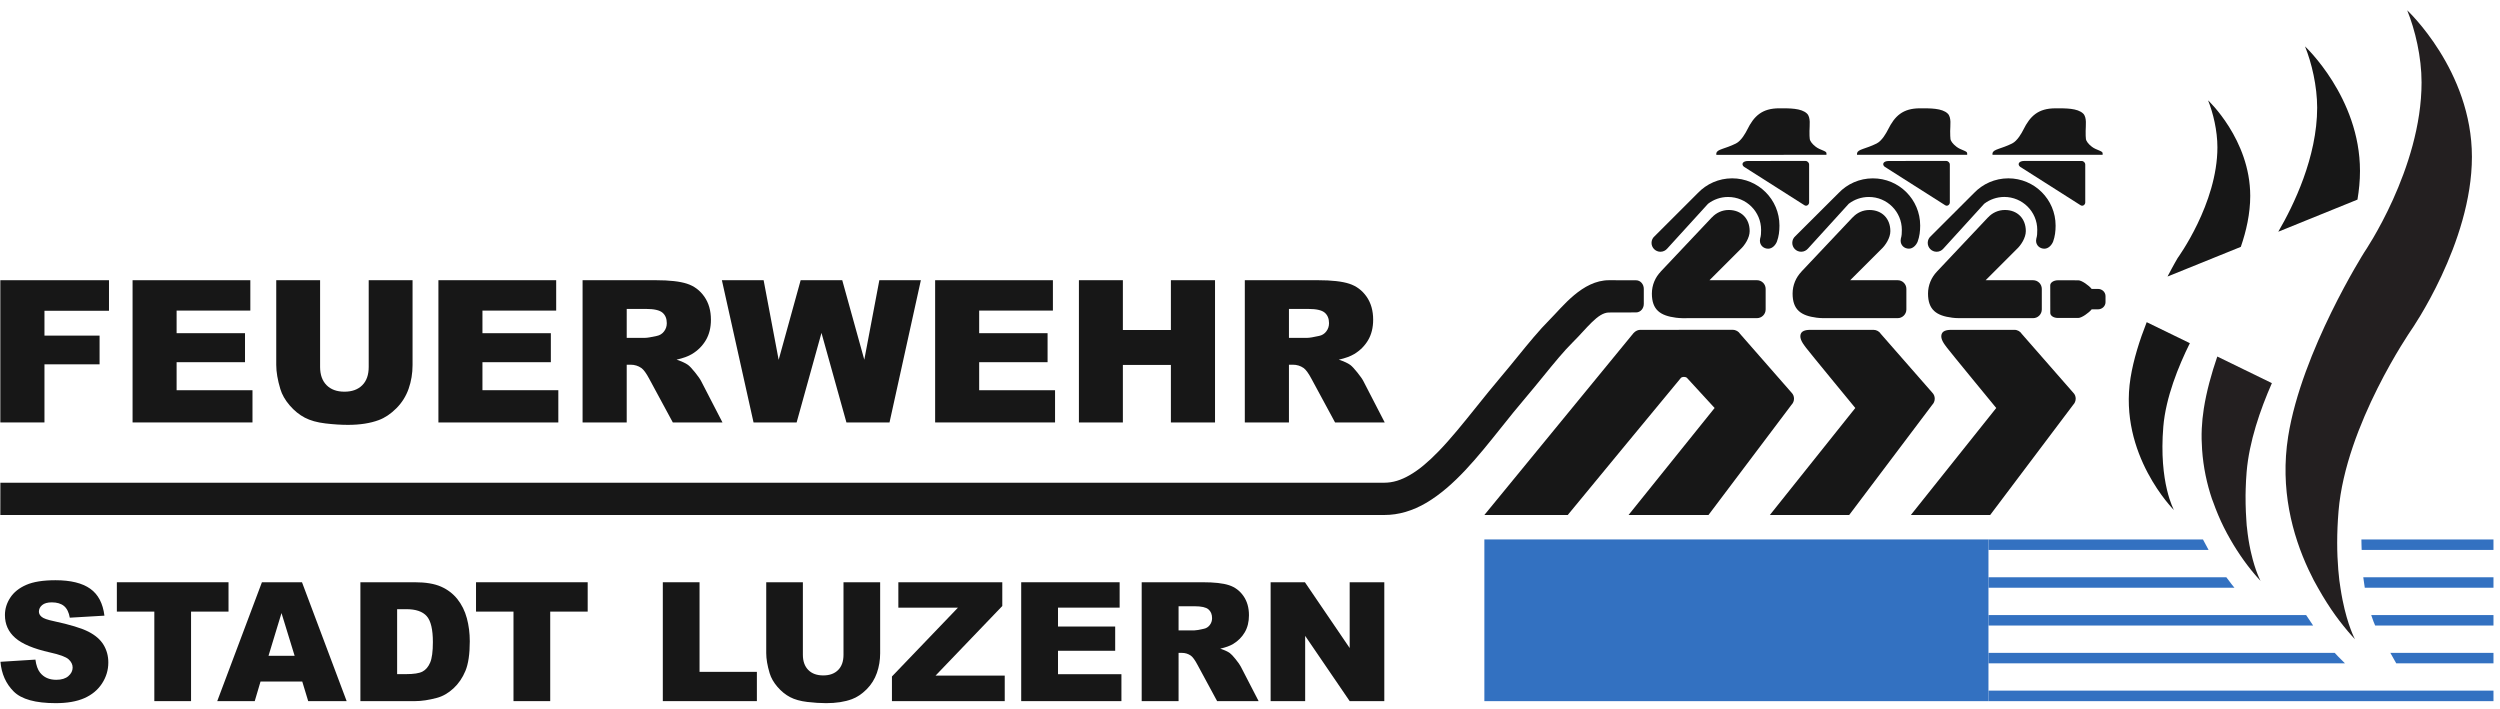 <?xml version="1.0" encoding="UTF-8" standalone="no"?>
<!-- Created with Inkscape (http://www.inkscape.org/) -->

<svg
   version="1.1"
   id="svg1"
   width="303.08"
   height="85.907"
   viewBox="0 0 303.08 85.907"
   sodipodi:docname="Logo_Feuerwehr_Luzern_rgb_8_2016.eps"
   xmlns:inkscape="http://www.inkscape.org/namespaces/inkscape"
   xmlns:sodipodi="http://sodipodi.sourceforge.net/DTD/sodipodi-0.dtd"
   xmlns="http://www.w3.org/2000/svg"
   xmlns:svg="http://www.w3.org/2000/svg">
  <defs
     id="defs1" />
  <sodipodi:namedview
     id="namedview1"
     pagecolor="#ffffff"
     bordercolor="#000000"
     borderopacity="0.25"
     inkscape:showpageshadow="2"
     inkscape:pageopacity="0.0"
     inkscape:pagecheckerboard="0"
     inkscape:deskcolor="#d1d1d1">
    <inkscape:page
       x="0"
       y="0"
       inkscape:label="1"
       id="page1"
       width="303.08"
       height="85.907"
       margin="0"
       bleed="0" />
  </sodipodi:namedview>
  <g
     id="g1"
     inkscape:groupmode="layer"
     inkscape:label="1">
    <g
       id="group-R5">
      <path
         id="path2"
         d="m 1622.01,440.34 c 0,23.765 -19.3,43.027 -43.14,43.027 -12.26,-0.023 -23.36,-5.125 -31.2,-13.34 l -39.42,-39.379 c -1.75,-1.46 -2.85,-3.632 -2.85,-6.093 0,-4.473 3.63,-8.102 8.13,-8.121 2.5,0.019 4.68,1.148 6.16,2.871 l 37.23,40.879 c 5.08,3.886 11.41,6.211 18.28,6.187 16.61,0 30.08,-13.394 30.08,-30 0,-2.953 -0.08,-5.23 -0.89,-7.965 0,0 -0.16,-0.957 -0.2,-1.836 -0.04,-4.257 3.32,-7.347 7.57,-7.347 3.8,0.023 6.72,3.406 7.93,6.484 1.73,4.633 2.32,9.418 2.32,14.633"
         style="fill:#171717;fill-opacity:1;fill-rule:nonzero;stroke:none"
         transform="matrix(0.133,0,0,-0.133,0,85.907)" />
      <path
         id="path3"
         d="m 1664.85,506.316 c 0,2.09 -5.62,2.68 -9.73,5.801 -3.62,2.75 -5.23,5.469 -5.47,6.906 -0.27,1.411 -0.27,4.223 -0.27,7.504 0,4.672 1.34,12.43 -2.3,15.883 -5.19,4.981 -15.97,4.785 -25.24,4.785 -15.73,0 -23.08,-7.09 -29.22,-19.492 -1.36,-2.758 -5.34,-10.16 -10.31,-12.601 -10.04,-5 -17.19,-5.172 -17.77,-8.77 h -0.08 v -0.43 c 0,0 -0.04,-0.015 0,-0.039 v 0 -1.093 l 100.39,0.023 v 1.523"
         style="fill:#171717;fill-opacity:1;fill-rule:nonzero;stroke:none"
         transform="matrix(0.133,0,0,-0.133,0,85.907)" />
      <path
         id="path4"
         d="m 1644.81,458.832 c 2.11,-1.309 4.23,0.648 4.23,2.52 v 34.492 c 0,1.855 -1.53,3.379 -3.37,3.367 l -52.22,-0.031 c -5.24,0 -6.37,-3.157 -3.83,-5.25 l 55.19,-35.098"
         style="fill:#171717;fill-opacity:1;fill-rule:nonzero;stroke:none"
         transform="matrix(0.133,0,0,-0.133,0,85.907)" />
      <path
         id="path5"
         d="m 1601.49,390.508 -43.27,-0.012 28.15,28.125 c 4.11,3.746 8.48,10.606 8.48,16.641 0,11.402 -7.61,19.238 -19.1,19.254 -6.01,-0.016 -11.45,-2.621 -15.24,-6.7 l -0.03,0.036 -46.76,-49.543 0.04,-0.024 c -5,-5.215 -8.04,-12.222 -8.04,-19.992 0,-14.773 7.65,-20.145 21.99,-21.973 0.73,-0.218 4.92,-0.398 5.74,-0.418 l 68,0.02 c 4.42,0 7.97,3.555 7.97,7.93 v 18.73 c 0,4.371 -3.55,7.914 -7.93,7.926"
         style="fill:#171717;fill-opacity:1;fill-rule:nonzero;stroke:none"
         transform="matrix(0.133,0,0,-0.133,0,85.907)" />
      <path
         id="path6"
         d="m 1495.18,345.262 84.28,0.015 c 2.85,-0.015 5.32,-1.523 6.73,-3.765 l 46.83,-53.485 c 3.04,-3.027 3.01,-8.019 -0.08,-11.152 l -75.62,-100.379 -72.85,0.016 78.43,97.515 c 0,0 -24.28,26.536 -25.17,27.414 -1.3,1.266 -4.34,1.231 -5.56,0 -0.86,-0.839 -103.14,-124.945 -103.14,-124.945 h -76 l 135.4,165.117 c 0,0 2.58,3.649 6.75,3.649"
         style="fill:#171717;fill-opacity:1;fill-rule:nonzero;stroke:none"
         transform="matrix(0.133,0,0,-0.133,0,85.907)" />
      <path
         id="path7"
         d="m 1491.36,390.43 c 0,0 -15.76,0.066 -24.71,0.066 -24.31,-0.016 -42.37,-24.258 -53.84,-35.711 -9.92,-9.93 -19.42,-21.601 -29.48,-33.965 -4.92,-6.047 -9.99,-12.273 -15.31,-18.554 -7.62,-8.977 -14.95,-18.118 -22.09,-27.012 -12.06,-15.031 -23.45,-29.227 -34.68,-40.777 -9.45,-9.782 -17.89,-16.77 -25.8,-21.368 -8.36,-4.918 -15.9,-7.203 -23.72,-7.203 H 0.34 L 0.301,176.484 v 0 c 0,0 1230.139,0 1261.699,0.012 12.84,0 25.76,3.789 38.41,11.27 25.52,15.261 46.2,41.164 68.1,68.586 7.21,9.027 14.47,18.128 21.98,26.902 5.7,6.73 11.07,13.309 16.16,19.559 10.01,12.285 18.66,22.894 26.96,31.132 12.87,12.688 22.72,27.125 33.04,27.125 7.77,0 24.72,0.078 24.72,0.078 1.92,0 3.78,0.903 5.1,2.469 1.22,1.442 1.88,3.321 1.88,5.281 v 13.743 c 0,4.293 -3.14,7.789 -6.99,7.789"
         style="fill:#171717;fill-opacity:1;fill-rule:nonzero;stroke:none"
         transform="matrix(0.133,0,0,-0.133,0,85.907)" />
      <path
         id="path8"
         d="m 1750.28,440.355 c 0,23.75 -19.3,43.012 -43.13,42.989 -12.26,0 -23.35,-5.102 -31.21,-13.34 l -39.44,-39.332 c -1.72,-1.484 -2.81,-3.656 -2.81,-6.117 0,-4.473 3.62,-8.121 8.16,-8.102 2.46,0 4.6,1.129 6.13,2.852 l 37.19,40.879 c 5.07,3.886 11.41,6.187 18.31,6.187 16.61,0.043 30.08,-13.394 30.08,-29.98 0,-2.973 -0.08,-5.289 -0.9,-7.985 0,0 -0.19,-0.957 -0.19,-1.836 -0.03,-4.257 3.33,-7.347 7.58,-7.308 3.75,-0.016 6.71,3.379 7.93,6.445 1.71,4.648 2.3,9.418 2.3,14.648"
         style="fill:#171717;fill-opacity:1;fill-rule:nonzero;stroke:none"
         transform="matrix(0.133,0,0,-0.133,0,85.907)" />
      <path
         id="path9"
         d="m 1793.09,506.332 c 0,2.074 -5.62,2.664 -9.68,5.785 -3.64,2.75 -5.24,5.469 -5.5,6.895 -0.24,1.422 -0.24,4.234 -0.29,7.496 0,4.707 1.38,12.402 -2.26,15.902 -5.2,4.981 -15.97,4.785 -25.24,4.785 -15.74,0 -23.07,-7.09 -29.21,-19.492 -1.41,-2.777 -5.39,-10.16 -10.36,-12.601 -9.99,-5 -17.14,-5.172 -17.72,-8.77 h -0.08 v -0.43 l -0.05,-0.058 v 0.019 -1.07 l 100.44,0.016 -0.05,1.523"
         style="fill:#171717;fill-opacity:1;fill-rule:nonzero;stroke:none"
         transform="matrix(0.133,0,0,-0.133,0,85.907)" />
      <path
         id="path10"
         d="m 1773.09,458.832 c 2.12,-1.309 4.22,0.648 4.22,2.52 v 34.511 c 0,1.821 -1.53,3.36 -3.4,3.36 l -52.18,-0.043 c -5.28,0 -6.37,-3.157 -3.83,-5.25 l 55.19,-35.098"
         style="fill:#171717;fill-opacity:1;fill-rule:nonzero;stroke:none"
         transform="matrix(0.133,0,0,-0.133,0,85.907)" />
      <path
         id="path11"
         d="m 1729.73,390.508 h -43.24 l 28.17,28.113 c 4.1,3.746 8.48,10.606 8.43,16.641 0,11.402 -7.61,19.254 -19.02,19.238 -6.09,0.016 -11.48,-2.574 -15.27,-6.703 l -0.04,0.055 -46.76,-49.543 0.05,-0.024 c -5,-5.215 -8.06,-12.222 -8.06,-19.992 0,-14.773 7.66,-20.145 21.95,-21.961 0.79,-0.23 4.97,-0.387 5.79,-0.41 h 68 c 4.38,-0.02 7.97,3.578 7.97,7.93 v 18.73 c 0,4.371 -3.54,7.926 -7.97,7.926"
         style="fill:#171717;fill-opacity:1;fill-rule:nonzero;stroke:none"
         transform="matrix(0.133,0,0,-0.133,0,85.907)" />
      <path
         id="path12"
         d="m 1691.14,274.027 -77.88,-97.531 h 72.31 l 75.65,100.359 c 3.08,3.153 3.12,8.145 0.08,11.172 l -46.84,53.5 c -1.4,2.227 -3.91,3.735 -6.71,3.735 h -56.84 c -2.82,0 -8.29,-0.024 -9.57,-3.922 -1.48,-4.559 2.92,-9.637 4.92,-12.43 2.03,-2.836 44.88,-54.883 44.88,-54.883"
         style="fill:#171717;fill-opacity:1;fill-rule:nonzero;stroke:none"
         transform="matrix(0.133,0,0,-0.133,0,85.907)" />
      <path
         id="path13"
         d="m 1873.72,440.34 c 0,23.765 -19.3,43.027 -43.08,43.027 -12.3,-0.023 -23.4,-5.137 -31.25,-13.34 l -39.42,-39.379 c -1.72,-1.48 -2.81,-3.609 -2.81,-6.07 0,-4.496 3.59,-8.125 8.12,-8.144 2.47,0 4.66,1.148 6.13,2.871 l 37.23,40.894 c 5.08,3.871 11.41,6.172 18.28,6.215 16.6,-0.019 30.08,-13.437 30.08,-30 0,-3.008 -0.07,-5.312 -0.86,-8.008 0,0 -0.19,-0.957 -0.23,-1.836 -0.04,-4.257 3.35,-7.324 7.58,-7.347 3.79,0.023 6.71,3.406 7.96,6.484 1.68,4.633 2.27,9.418 2.27,14.633"
         style="fill:#171717;fill-opacity:1;fill-rule:nonzero;stroke:none"
         transform="matrix(0.133,0,0,-0.133,0,85.907)" />
      <path
         id="path14"
         d="m 1916.58,506.316 c 0,2.09 -5.63,2.68 -9.74,5.778 -3.64,2.773 -5.23,5.492 -5.47,6.918 -0.26,1.422 -0.26,4.215 -0.26,7.515 0,4.649 1.32,12.407 -2.28,15.883 -5.22,4.981 -16.02,4.785 -25.27,4.766 -15.74,0 -23.04,-7.071 -29.22,-19.473 -1.4,-2.758 -5.34,-10.16 -10.31,-12.601 -10,-4.977 -17.15,-5.172 -17.77,-8.786 h -0.08 v -0.414 -0.039 0 -1.07 h 100.4 v 1.523"
         style="fill:#171717;fill-opacity:1;fill-rule:nonzero;stroke:none"
         transform="matrix(0.133,0,0,-0.133,0,85.907)" />
      <path
         id="path15"
         d="m 1896.53,458.816 c 2.14,-1.293 4.22,0.676 4.22,2.536 v 34.492 c 0,1.855 -1.53,3.379 -3.4,3.336 l -52.15,0.043 c -5.26,-0.012 -6.4,-3.2 -3.87,-5.293 l 55.2,-35.114"
         style="fill:#171717;fill-opacity:1;fill-rule:nonzero;stroke:none"
         transform="matrix(0.133,0,0,-0.133,0,85.907)" />
      <path
         id="path16"
         d="m 1853.22,390.496 h -43.28 l 28.15,28.145 c 4.14,3.75 8.48,10.586 8.48,16.621 0,11.402 -7.62,19.254 -19.07,19.254 -6.04,0 -11.48,-2.59 -15.31,-6.719 v 0.043 l -46.71,-49.531 v -0.024 c -4.96,-5.215 -8.05,-12.242 -8.05,-19.992 0,-14.773 7.66,-20.16 21.99,-21.961 0.74,-0.23 4.92,-0.41 5.75,-0.387 l 68.05,-0.023 c 4.37,-0.02 7.92,3.555 7.92,7.93 v 18.73 c 0,4.371 -3.55,7.914 -7.92,7.914"
         style="fill:#171717;fill-opacity:1;fill-rule:nonzero;stroke:none"
         transform="matrix(0.133,0,0,-0.133,0,85.907)" />
      <path
         id="path17"
         d="m 1819.61,274.027 -77.82,-97.531 h 72.3 l 75.6,100.359 c 3.08,3.153 3.17,8.145 0.08,11.153 l -46.83,53.504 c -1.41,2.242 -3.88,3.75 -6.72,3.75 h -56.84 c -2.82,0 -8.32,-0.024 -9.57,-3.953 -1.48,-4.528 2.93,-9.606 4.96,-12.399 2.03,-2.836 44.84,-54.883 44.84,-54.883"
         style="fill:#171717;fill-opacity:1;fill-rule:nonzero;stroke:none"
         transform="matrix(0.133,0,0,-0.133,0,85.907)" />
      <path
         id="path18"
         d="m 1906.6,363.953 h 5.76 c 3.78,0 6.86,2.93 6.86,6.539 v 5.492 c 0,3.676 -3.08,6.582 -6.86,6.582 l -5.76,-0.023 c -2.46,3.168 -9.13,7.871 -12.17,7.871 l -18.68,0.024 c -3.78,-0.024 -6.88,-2.051 -6.92,-4.547 l 0.04,-25.254 c 0,-2.528 3.1,-4.535 6.88,-4.535 h 18.68 c 3.04,0 9.68,4.687 12.17,7.851"
         style="fill:#171717;fill-opacity:1;fill-rule:nonzero;stroke:none"
         transform="matrix(0.133,0,0,-0.133,0,85.907)" />
      <path
         id="path19"
         d="m 1941.99,301.293 c -11.04,-69.805 39.65,-120.367 39.65,-120.367 0,0 -14.01,24.844 -9.73,76.191 2.23,26.422 13.65,54.77 24.18,75.992 l -39.33,19.145 c -6.4,-16.231 -12.07,-34.024 -14.77,-50.961"
         style="fill:#171717;fill-opacity:1;fill-rule:nonzero;stroke:none"
         transform="matrix(0.133,0,0,-0.133,0,85.907)" />
      <path
         id="path20"
         d="m 2051.13,467.391 c -0.03,51.293 -38.43,87.054 -38.43,87.054 4.68,-11.597 8.51,-27.738 8.51,-42.812 0,-51.293 -36.2,-100.856 -36.2,-100.856 0,0 -3.88,-6.527 -9.27,-16.925 l 66.8,27.039 c 4.96,14.332 8.59,30.336 8.59,46.5"
         style="fill:#171717;fill-opacity:1;fill-rule:nonzero;stroke:none"
         transform="matrix(0.133,0,0,-0.133,0,85.907)" />
      <path
         id="path21"
         d="m 2151.17,490.148 c 0,66.875 -50.11,113.497 -50.11,113.497 6.13,-15.153 11.05,-36.153 11.08,-55.84 -0.03,-45.137 -21.48,-89.16 -35.45,-113.106 l 72.18,29.278 c 1.45,8.589 2.3,17.336 2.3,26.171"
         style="fill:#171717;fill-opacity:1;fill-rule:nonzero;stroke:none"
         transform="matrix(0.133,0,0,-0.133,0,85.907)" />
      <path
         id="path22"
         d="M 0.422,42.676 32.281,44.672 c 0.691,-5.176 2.09,-9.117 4.207,-11.828 3.449,-4.387 8.379,-6.578 14.785,-6.578 4.777,0 8.465,1.117 11.055,3.367 2.582,2.234 3.883,4.836 3.883,7.793 0,2.809 -1.242,5.324 -3.703,7.539 -2.465,2.219 -8.18,4.312 -17.148,6.285 -14.684,3.301 -25.148,7.684 -31.406,13.152 -6.309,5.473 -9.461,12.445 -9.461,20.918 0,5.57 1.613,10.832 4.836,15.778 3.234,4.961 8.082,8.847 14.566,11.679 6.477,2.832 15.355,4.254 26.648,4.254 13.836,0 24.402,-2.578 31.664,-7.722 7.274,-5.153 11.59,-13.344 12.98,-24.578 L 63.621,82.883 c -0.84,4.879 -2.602,8.426 -5.281,10.645 -2.691,2.215 -6.398,3.324 -11.129,3.324 -3.891,0 -6.828,-0.828 -8.789,-2.473 -1.98,-1.656 -2.957,-3.66 -2.957,-6.027 0,-1.723 0.809,-3.277 2.434,-4.656 1.578,-1.43 5.324,-2.758 11.234,-3.992 14.637,-3.152 25.121,-6.344 31.449,-9.566 6.336,-3.234 10.938,-7.234 13.824,-12.016 2.879,-4.777 4.328,-10.125 4.328,-16.039 0,-6.945 -1.934,-13.351 -5.777,-19.215 C 89.117,17.004 83.746,12.551 76.856,9.527 69.949,6.492 61.254,4.98 50.758,4.98 32.332,4.98 19.57,8.527 12.473,15.621 5.379,22.719 1.355,31.734 0.422,42.676"
         style="fill:#171717;fill-opacity:1;fill-rule:nonzero;stroke:none"
         transform="matrix(0.133,0,0,-0.133,0,85.907)" />
      <path
         id="path23"
         d="M 106.516,115.184 H 208.297 V 88.426 H 174.148 V 6.828 H 140.672 V 88.426 h -34.156 v 26.758"
         style="fill:#171717;fill-opacity:1;fill-rule:nonzero;stroke:none"
         transform="matrix(0.133,0,0,-0.133,0,85.907)" />
      <path
         id="path24"
         d="M 268.555,48.145 256.594,87.098 244.758,48.145 Z m 6.949,-23.43 h -38.02 L 232.199,6.828 H 198.016 L 238.746,115.184 H 275.27 L 315.98,6.828 h -35.054 l -5.422,17.887"
         style="fill:#171717;fill-opacity:1;fill-rule:nonzero;stroke:none"
         transform="matrix(0.133,0,0,-0.133,0,85.907)" />
      <path
         id="path25"
         d="m 361.992,90.644 v -59.207 h 8.199 c 6.997,0 11.973,0.777 14.93,2.332 2.957,1.547 5.274,4.258 6.949,8.133 1.676,3.863 2.512,10.133 2.512,18.809 0,11.48 -1.871,19.34 -5.617,23.574 -3.742,4.238 -9.953,6.359 -18.625,6.359 z m -33.484,24.54 h 49.746 c 9.797,0 17.719,-1.332 23.762,-3.993 6.031,-2.66 11.015,-6.48 14.968,-11.457 3.93,-4.977 6.801,-10.766 8.575,-17.371 1.773,-6.602 2.66,-13.598 2.66,-20.988 0,-11.582 -1.321,-20.562 -3.961,-26.945 C 421.625,28.051 417.961,22.703 413.277,18.395 408.598,14.082 403.57,11.211 398.199,9.781 390.859,7.812 384.207,6.828 378.254,6.828 H 328.508 V 115.184"
         style="fill:#171717;fill-opacity:1;fill-rule:nonzero;stroke:none"
         transform="matrix(0.133,0,0,-0.133,0,85.907)" />
      <path
         id="path26"
         d="M 433.902,115.184 H 535.684 V 88.426 H 501.535 V 6.828 H 468.059 V 88.426 h -34.157 v 26.758"
         style="fill:#171717;fill-opacity:1;fill-rule:nonzero;stroke:none"
         transform="matrix(0.133,0,0,-0.133,0,85.907)" />
      <path
         id="path27"
         d="m 604.168,115.184 h 33.477 V 33.508 h 52.261 V 6.828 H 604.168 V 115.184"
         style="fill:#171717;fill-opacity:1;fill-rule:nonzero;stroke:none"
         transform="matrix(0.133,0,0,-0.133,0,85.907)" />
      <path
         id="path28"
         d="m 768.871,115.184 h 33.41 V 50.629 c 0,-6.402 -0.996,-12.449 -2.996,-18.137 -1.992,-5.688 -5.125,-10.66 -9.383,-14.918 -4.265,-4.262 -8.742,-7.254 -13.422,-8.973 -6.503,-2.414 -14.308,-3.621 -23.425,-3.621 -5.274,0 -11.028,0.367 -17.258,1.109 -6.238,0.738 -11.449,2.199 -15.629,4.395 -4.199,2.188 -8.023,5.305 -11.5,9.34 -3.469,4.035 -5.855,8.199 -7.125,12.484 -2.07,6.891 -3.113,12.996 -3.113,18.32 v 64.555 h 33.406 V 49.09 c 0,-5.906 1.648,-10.523 4.918,-13.848 3.281,-3.324 7.824,-4.984 13.641,-4.984 5.765,0 10.289,1.637 13.558,4.914 3.281,3.269 4.918,7.91 4.918,13.918 v 66.094"
         style="fill:#171717;fill-opacity:1;fill-rule:nonzero;stroke:none"
         transform="matrix(0.133,0,0,-0.133,0,85.907)" />
      <path
         id="path29"
         d="m 818.863,115.184 h 94.746 V 93.527 L 852.785,30.109 h 63.051 V 6.828 H 813.02 V 29.297 l 60.183,62.75 h -54.34 v 23.137"
         style="fill:#171717;fill-opacity:1;fill-rule:nonzero;stroke:none"
         transform="matrix(0.133,0,0,-0.133,0,85.907)" />
      <path
         id="path30"
         d="m 930.848,115.184 h 89.722 V 92.047 H 964.391 V 74.824 h 52.119 V 52.727 H 964.391 V 31.367 H 1022.2 V 6.828 H 930.848 V 115.184"
         style="fill:#171717;fill-opacity:1;fill-rule:nonzero;stroke:none"
         transform="matrix(0.133,0,0,-0.133,0,85.907)" />
      <path
         id="path31"
         d="m 1074.29,71.277 h 14.13 c 1.52,0 4.48,0.492 8.87,1.48 2.21,0.441 4.03,1.574 5.43,3.398 1.41,1.824 2.11,3.918 2.11,6.281 0,3.5 -1.11,6.188 -3.34,8.059 -2.2,1.871 -6.37,2.809 -12.48,2.809 h -14.72 z M 1040.67,6.828 V 115.184 h 55.8 c 10.35,0 18.26,-0.887 23.73,-2.664 5.47,-1.77 9.87,-5.063 13.22,-9.864 3.36,-4.808 5.03,-10.656 5.03,-17.554 0,-6.012 -1.28,-11.203 -3.84,-15.559 -2.56,-4.363 -6.09,-7.899 -10.58,-10.609 -2.85,-1.723 -6.78,-3.152 -11.75,-4.285 3.99,-1.332 6.88,-2.668 8.71,-3.996 1.23,-0.887 3.01,-2.785 5.36,-5.695 2.33,-2.91 3.9,-5.156 4.69,-6.73 l 16.21,-31.398 h -37.83 l -17.9,33.109 c -2.27,4.289 -4.29,7.074 -6.06,8.355 -2.41,1.676 -5.15,2.512 -8.21,2.512 h -2.96 V 6.828 h -33.62"
         style="fill:#171717;fill-opacity:1;fill-rule:nonzero;stroke:none"
         transform="matrix(0.133,0,0,-0.133,0,85.907)" />
      <path
         id="path32"
         d="m 1158.2,115.184 h 31.26 l 40.8,-59.95 v 59.95 h 31.56 V 6.828 h -31.56 L 1189.68,66.32 V 6.828 H 1158.2 V 115.184"
         style="fill:#171717;fill-opacity:1;fill-rule:nonzero;stroke:none"
         transform="matrix(0.133,0,0,-0.133,0,85.907)" />
      <path
         id="path33"
         d="M 0.301,390.496 H 99.344 V 362.641 H 40.531 V 340 H 90.762 V 313.824 H 40.531 V 260.855 H 0.301 v 129.641"
         style="fill:#171717;fill-opacity:1;fill-rule:nonzero;stroke:none"
         transform="matrix(0.133,0,0,-0.133,0,85.907)" />
      <path
         id="path34"
         d="m 120.84,390.496 h 107.344 v -27.68 h -67.207 v -20.605 h 62.351 V 315.77 h -62.351 v -25.555 h 69.164 v -29.36 H 120.84 v 129.641"
         style="fill:#171717;fill-opacity:1;fill-rule:nonzero;stroke:none"
         transform="matrix(0.133,0,0,-0.133,0,85.907)" />
      <path
         id="path35"
         d="m 336.086,390.496 h 39.969 v -77.238 c 0,-7.656 -1.192,-14.891 -3.582,-21.695 -2.383,-6.809 -6.133,-12.758 -11.227,-17.852 -5.105,-5.098 -10.457,-8.676 -16.058,-10.734 -7.782,-2.891 -17.122,-4.332 -28.028,-4.332 -6.308,0 -13.195,0.441 -20.644,1.324 -7.465,0.886 -13.703,2.636 -18.703,5.258 -5.02,2.621 -9.598,6.351 -13.758,11.179 -4.153,4.828 -7.004,9.809 -8.528,14.934 -2.476,8.246 -3.722,15.551 -3.722,21.918 v 77.238 h 39.968 v -79.074 c 0,-7.07 1.969,-12.594 5.883,-16.57 3.93,-3.977 9.364,-5.965 16.321,-5.965 6.898,0 12.308,1.957 16.222,5.879 3.93,3.914 5.887,9.468 5.887,16.656 v 79.074"
         style="fill:#171717;fill-opacity:1;fill-rule:nonzero;stroke:none"
         transform="matrix(0.133,0,0,-0.133,0,85.907)" />
      <path
         id="path36"
         d="m 399.621,390.496 h 107.348 v -27.68 h -67.211 v -20.605 h 62.351 V 315.77 h -62.351 v -25.555 h 69.168 v -29.36 H 399.621 v 129.641"
         style="fill:#171717;fill-opacity:1;fill-rule:nonzero;stroke:none"
         transform="matrix(0.133,0,0,-0.133,0,85.907)" />
      <path
         id="path37"
         d="m 571.262,337.969 h 16.898 c 1.828,0 5.363,0.59 10.613,1.765 2.653,0.532 4.821,1.887 6.497,4.071 1.683,2.179 2.523,4.687 2.523,7.515 0,4.188 -1.32,7.399 -3.988,9.641 -2.641,2.238 -7.625,3.359 -14.938,3.359 h -17.605 z m -40.231,-77.114 v 129.641 h 66.762 c 12.383,0 21.848,-1.062 28.395,-3.183 6.542,-2.122 11.812,-6.059 15.82,-11.801 4.012,-5.754 6.015,-12.754 6.015,-21.008 0,-7.191 -1.535,-13.402 -4.597,-18.613 -3.067,-5.223 -7.289,-9.45 -12.653,-12.692 -3.421,-2.062 -8.113,-3.773 -14.066,-5.129 4.773,-1.593 8.242,-3.191 10.422,-4.781 1.473,-1.062 3.609,-3.332 6.414,-6.816 2.797,-3.477 4.672,-6.164 5.613,-8.051 l 19.395,-37.567 h -45.266 l -21.41,39.618 c -2.715,5.129 -5.129,8.461 -7.254,9.992 -2.887,2.004 -6.164,3.008 -9.82,3.008 h -3.539 v -52.618 h -40.231"
         style="fill:#171717;fill-opacity:1;fill-rule:nonzero;stroke:none"
         transform="matrix(0.133,0,0,-0.133,0,85.907)" />
      <path
         id="path38"
         d="m 658.012,390.496 h 38.047 l 13.703,-72.578 20.054,72.578 h 37.911 l 20.101,-72.48 13.715,72.48 h 37.848 L 810.809,260.855 h -39.274 l -22.746,81.622 -22.652,-81.622 h -39.274 l -28.851,129.641"
         style="fill:#171717;fill-opacity:1;fill-rule:nonzero;stroke:none"
         transform="matrix(0.133,0,0,-0.133,0,85.907)" />
      <path
         id="path39"
         d="m 852.395,390.496 h 107.347 v -27.68 h -67.211 v -20.605 h 62.352 V 315.77 h -62.352 v -25.555 h 69.168 v -29.36 H 852.395 v 129.641"
         style="fill:#171717;fill-opacity:1;fill-rule:nonzero;stroke:none"
         transform="matrix(0.133,0,0,-0.133,0,85.907)" />
      <path
         id="path40"
         d="m 983.453,390.496 h 40.067 v -45.367 h 43.77 v 45.367 h 40.23 V 260.855 h -40.23 v 52.438 h -43.77 v -52.438 h -40.067 v 129.641"
         style="fill:#171717;fill-opacity:1;fill-rule:nonzero;stroke:none"
         transform="matrix(0.133,0,0,-0.133,0,85.907)" />
      <path
         id="path41"
         d="m 1174.9,337.969 h 16.9 c 1.83,0 5.37,0.59 10.61,1.765 2.66,0.532 4.83,1.887 6.5,4.071 1.69,2.179 2.52,4.687 2.52,7.515 0,4.188 -1.32,7.399 -3.98,9.641 -2.64,2.238 -7.63,3.359 -14.94,3.359 h -17.61 z m -40.23,-77.114 v 129.641 h 66.76 c 12.38,0 21.85,-1.062 28.4,-3.183 6.54,-2.122 11.81,-6.059 15.82,-11.801 4.01,-5.754 6.01,-12.754 6.01,-21.008 0,-7.191 -1.53,-13.402 -4.59,-18.613 -3.07,-5.223 -7.29,-9.45 -12.66,-12.692 -3.42,-2.062 -8.11,-3.773 -14.06,-5.129 4.77,-1.593 8.24,-3.191 10.42,-4.781 1.47,-1.062 3.61,-3.332 6.41,-6.816 2.8,-3.477 4.67,-6.164 5.62,-8.051 l 19.39,-37.567 h -45.26 l -21.41,39.618 c -2.72,5.129 -5.13,8.461 -7.26,9.992 -2.89,2.004 -6.16,3.008 -9.82,3.008 h -3.54 v -52.618 h -40.23"
         style="fill:#171717;fill-opacity:1;fill-rule:nonzero;stroke:none"
         transform="matrix(0.133,0,0,-0.133,0,85.907)" />
      <path
         id="path42"
         d="M 1805.75,154.211 H 1353.03 V 6.809 h 459.49 v 9.594 24.871 9.57 24.887 9.57 24.883 9.57 24.883 9.574 h -6.77"
         style="fill:#3371c1;fill-opacity:1;fill-rule:nonzero;stroke:none"
         transform="matrix(0.133,0,0,-0.133,0,85.907)" />
      <path
         id="path43"
         d="m 2034.54,112.879 c -1.74,2.172 -3.47,4.527 -5.21,6.871 l -216.81,0.004 v -9.57 h 224.23 c -0.69,0.843 -1.37,1.66 -2.14,2.613 -0.02,0.027 -0.05,0.055 -0.07,0.082"
         style="fill:#3371c1;fill-opacity:1;fill-rule:nonzero;stroke:none"
         transform="matrix(0.133,0,0,-0.133,0,85.907)" />
      <path
         id="path44"
         d="m 2154.18,119.641 c 0.4,-3.364 0.87,-6.465 1.36,-9.457 h 117.31 v 9.562 l -118.68,0.004 c 0,-0.035 0.01,-0.074 0.01,-0.109"
         style="fill:#3371c1;fill-opacity:1;fill-rule:nonzero;stroke:none"
         transform="matrix(0.133,0,0,-0.133,0,85.907)" />
      <path
         id="path45"
         d="m 1812.52,85.301 v -9.57 h 295.94 c -2.09,2.984 -4.21,6.152 -6.39,9.562 l -289.55,0.008"
         style="fill:#3371c1;fill-opacity:1;fill-rule:nonzero;stroke:none"
         transform="matrix(0.133,0,0,-0.133,0,85.907)" />
      <path
         id="path46"
         d="M 2272.85,75.731 V 85.293 H 2161.4 c 1.53,-4.738 2.82,-7.828 3.6,-9.562 h 107.85"
         style="fill:#3371c1;fill-opacity:1;fill-rule:nonzero;stroke:none"
         transform="matrix(0.133,0,0,-0.133,0,85.907)" />
      <path
         id="path47"
         d="m 2197.66,344.777 c 0,0 55.54,79.469 55.54,158.18 0,78.719 -58.98,133.555 -58.98,133.555 7.23,-17.805 13.08,-42.535 13.08,-65.719 0,-78.672 -52.17,-154.75 -52.17,-154.75 0,0 -57.12,-90.273 -69.43,-167.992 -7.55,-47.781 3.76,-89.621 18.59,-121.399 1.11,-2.379 2.26,-4.636 3.4,-6.902 0.45,-0.891 0.89,-1.844 1.34,-2.719 1.26,-2.422 2.55,-4.609 3.82,-6.89 0.02,-0.036 0.04,-0.067 0.06,-0.098 5.35,-9.535 10.76,-17.945 15.65,-24.75 2.65,-3.672 5.04,-6.766 7.27,-9.562 3.11,-3.906 5.73,-6.938 7.62,-9.051 1.98,-2.219 3.15,-3.418 3.15,-3.418 0,0 -6.57,11.926 -11.34,35.84 -0.01,0.035 -0.01,0.074 -0.02,0.109 -0.67,3.375 -1.31,6.988 -1.88,10.84 -0.01,0.047 -0.02,0.086 -0.02,0.133 -0.34,2.269 -0.71,4.41 -1,6.847 -0.11,0.867 -0.18,1.828 -0.27,2.719 -0.24,2.262 -0.49,4.512 -0.69,6.902 -1.24,15.11 -1.47,32.891 0.26,53.532 6.56,78.418 66.02,164.593 66.02,164.593"
         style="fill:#231f20;fill-opacity:1;fill-rule:nonzero;stroke:none"
         transform="matrix(0.133,0,0,-0.133,0,85.907)" />
      <path
         id="path48"
         d="m 1812.52,154.211 v -9.574 h 200.64 c -1.71,3.023 -3.42,6.211 -5.12,9.57 l -195.52,0.004"
         style="fill:#3371c1;fill-opacity:1;fill-rule:nonzero;stroke:none"
         transform="matrix(0.133,0,0,-0.133,0,85.907)" />
      <path
         id="path49"
         d="m 2152.71,144.637 h 120.14 v 9.562 l -120.38,0.004 c -0.03,-3.265 0.16,-6.367 0.24,-9.566"
         style="fill:#3371c1;fill-opacity:1;fill-rule:nonzero;stroke:none"
         transform="matrix(0.133,0,0,-0.133,0,85.907)" />
      <path
         id="path50"
         d="m 2060.1,117.348 c -0.26,0.527 -0.63,1.289 -1.08,2.308 -0.01,0.035 -0.03,0.067 -0.04,0.094 -0.01,0.016 -0.01,0.031 -0.02,0.043 -0.31,0.687 -0.66,1.539 -1.02,2.434 -0.09,0.211 -0.16,0.382 -0.25,0.605 -0.44,1.117 -0.92,2.375 -1.43,3.82 -0.44,1.258 -0.9,2.664 -1.36,4.164 -0.47,1.524 -0.95,3.184 -1.43,4.961 -0.01,0.02 -0.01,0.043 -0.02,0.063 -0.47,1.777 -0.95,3.672 -1.41,5.68 -0.24,1.023 -0.48,2.011 -0.72,3.093 0,0 0,0.02 0,0.024 v 0 c -0.63,2.965 -1.24,6.105 -1.78,9.547 -0.55,3.406 -1,7.144 -1.41,11.015 -0.03,0.211 -0.05,0.41 -0.08,0.606 -0.04,0.34 -0.09,0.652 -0.13,1.015 -0.14,1.446 -0.19,3.121 -0.31,4.629 -0.19,2.449 -0.32,5.047 -0.45,7.656 -0.11,2.473 -0.19,5.012 -0.24,7.606 0,0.008 0,0.012 0,0.012 -0.04,2.57 -0.08,5.136 -0.05,7.84 0.02,1.335 0.06,2.722 0.09,4.093 0.01,0.512 0.02,1.008 0.03,1.52 0.16,5.031 0.39,10.176 0.86,15.672 2.3,27.328 12.19,56.207 23.01,80.843 l -49.76,24.254 c -5.36,-15.652 -9.82,-31.84 -12.28,-47.437 -0.97,-6.168 -1.58,-12.215 -1.86,-18.141 -0.32,-6.621 -0.15,-13.035 0.29,-19.316 1.11,-16.188 4.4,-31.235 8.95,-44.754 0.35,-1.02 0.76,-1.938 1.12,-2.942 2.92,-8.222 6.2,-15.968 9.7,-22.976 1.96,-3.934 3.98,-7.66 6,-11.176 1.95,-3.406 3.89,-6.613 5.82,-9.601 4.74,-7.352 9.18,-13.375 12.86,-17.95 0.01,-0.019 0.03,-0.035 0.04,-0.054 1.15,-1.426 2.18,-2.672 3.14,-3.805 0.11,-0.137 0.2,-0.23 0.31,-0.359 0.49,-0.582 0.97,-1.149 1.41,-1.641 0.32,-0.375 0.61,-0.703 0.9,-1.027 v -0.004 c 0,0 0.01,-0.004 0.01,-0.008 0.8,-0.895 1.42,-1.578 1.9,-2.09 0.01,-0.016 0.03,-0.035 0.04,-0.051 0.24,-0.246 0.39,-0.418 0.55,-0.578 v -0.004 c 0.28,-0.289 0.56,-0.574 0.56,-0.574 0,0 -0.16,0.281 -0.37,0.695 -0.02,0.051 -0.06,0.141 -0.09,0.196"
         style="fill:#231f20;fill-opacity:1;fill-rule:nonzero;stroke:none"
         transform="matrix(0.133,0,0,-0.133,0,85.907)" />
      <path
         id="path51"
         d="m 2272.85,50.836 -94.01,0.004 5.38,-9.566 h 88.63 v 9.562"
         style="fill:#3371c1;fill-opacity:1;fill-rule:nonzero;stroke:none"
         transform="matrix(0.133,0,0,-0.133,0,85.907)" />
      <path
         id="path52"
         d="m 2128.12,50.84 -315.6,0.004 v -9.57 h 324.95 l -6.43,6.441 c -0.19,0.184 -1.27,1.309 -2.92,3.125"
         style="fill:#3371c1;fill-opacity:1;fill-rule:nonzero;stroke:none"
         transform="matrix(0.133,0,0,-0.133,0,85.907)" />
      <path
         id="path53"
         d="m 2198.22,16.402 h -385.7 V 6.809 h 460.33 v 9.594 h -74.63"
         style="fill:#3371c1;fill-opacity:1;fill-rule:nonzero;stroke:none"
         transform="matrix(0.133,0,0,-0.133,0,85.907)" />
    </g>
  </g>
</svg>
